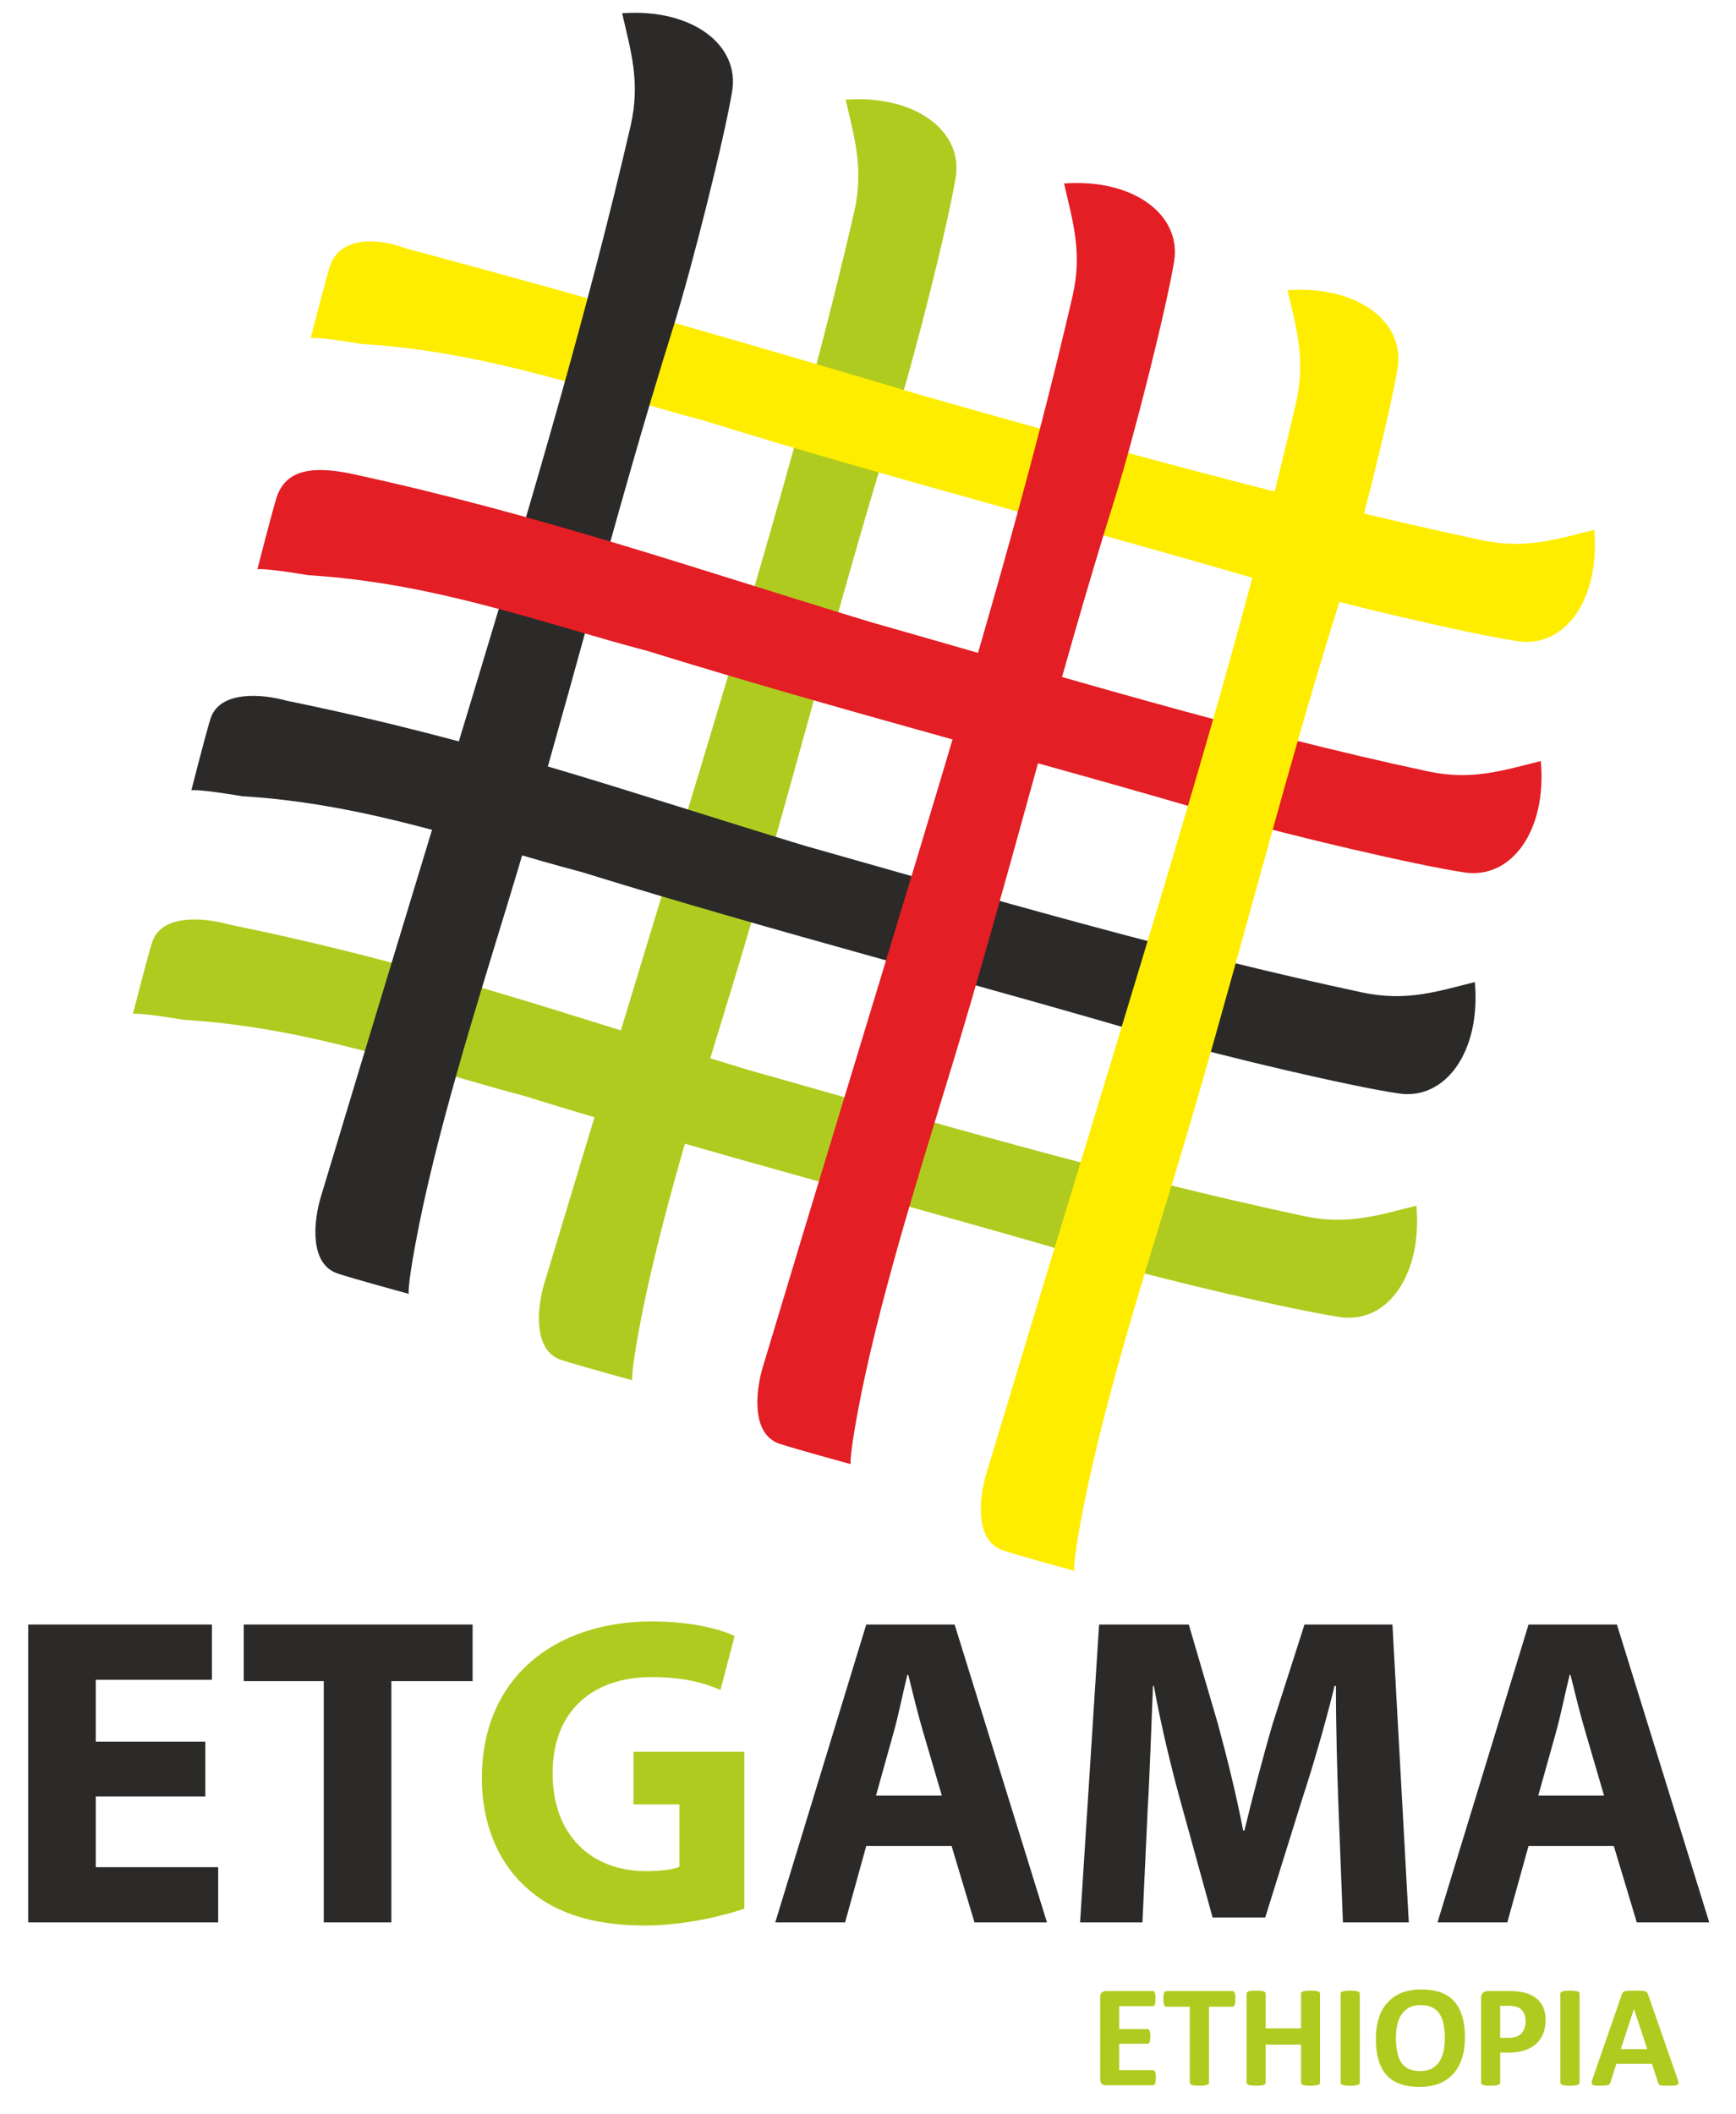 <?xml version="1.0" encoding="UTF-8"?>
<!DOCTYPE svg PUBLIC "-//W3C//DTD SVG 1.1//EN" "http://www.w3.org/Graphics/SVG/1.1/DTD/svg11.dtd">
<!-- Creator: CorelDRAW 2020 (64-Bit) -->
<svg xmlns="http://www.w3.org/2000/svg" xml:space="preserve" width="267px" height="325px" version="1.1" style="shape-rendering:geometricPrecision; text-rendering:geometricPrecision; image-rendering:optimizeQuality; fill-rule:evenodd; clip-rule:evenodd"
viewBox="0 0 267 325.41"
 xmlns:xlink="http://www.w3.org/1999/xlink"
 xmlns:xodm="http://www.corel.com/coreldraw/odm/2003">
 <defs>
  <style type="text/css">
   <![CDATA[
    .fil4 {fill:#2B2A29}
    .fil3 {fill:#FFED00}
    .fil5 {fill:#E31E24}
    .fil0 {fill:#B0CB1F}
    .fil1 {fill:#2B2A29;fill-rule:nonzero}
    .fil2 {fill:#B0CB1F;fill-rule:nonzero}
   ]]>
  </style>
 </defs>
 <g id="Layer_x0020_1">
  <path class="fil0" d="M130.06 15.34c1.3,5.73 2.86,10.56 1.3,17.34 -6.57,28.47 -15.2,57.51 -23.67,85.56 -7.99,26.46 -16.13,53 -24.05,79.36 -1.06,3.54 -1.83,10.25 2.61,11.73 2.35,0.78 10.95,3.13 10.95,3.13 0,0 -0.26,-0.78 1.04,-7.82 3.02,-16.28 9.19,-35.92 14.14,-52.11 8.97,-29.31 16.51,-60.08 25.5,-88.69 2.87,-9.13 7.95,-29.34 9.12,-36.51 1.18,-7.17 -6.25,-12.77 -16.94,-11.99z"/>
  <path class="fil0" d="M217.95 185.59c-5.71,1.41 -10.51,3.05 -17.31,1.6 -28.59,-6.09 -57.77,-14.62 -85.95,-22.61 -27.38,-8.32 -48.96,-16.02 -79.76,-22.31 -3.56,-1.01 -10.28,-1.67 -11.68,2.8 -0.75,2.36 -2.95,11 -2.95,11 0,0 0.78,-0.27 7.84,0.91 19.45,1.18 36.07,7.4 52.33,11.69 29.86,9.25 60.36,17.06 89.12,25.56 9.17,2.72 29.47,7.46 36.66,8.51 7.18,1.06 12.66,-6.47 11.7,-17.15z"/>
  <polygon class="fil1" points="31.45,268.09 14.58,268.09 14.58,258.56 32.47,258.56 32.47,250.06 4.17,250.06 4.17,295.91 33.43,295.91 33.43,287.41 14.58,287.41 14.58,276.52 31.45,276.52 "/>
  <polygon class="fil1" points="49.69,295.91 60.1,295.91 60.1,258.77 72.61,258.77 72.61,250.06 37.37,250.06 37.37,258.77 49.69,258.77 "/>
  <path class="fil2" d="M114.46 269.65l-17.08 0 0 8.1 7.08 0 0 9.59c-0.82,0.41 -2.73,0.68 -5.11,0.68 -8.5,0 -14.42,-5.58 -14.42,-15.04 0,-9.93 6.53,-14.83 15.17,-14.83 5.04,0 8.17,0.89 10.68,1.98l2.18 -8.3c-2.24,-1.09 -6.8,-2.25 -12.72,-2.25 -15.04,0 -26.13,8.71 -26.2,23.95 -0.06,6.73 2.25,12.72 6.47,16.67 4.22,4.08 10.27,6.19 18.64,6.19 6.05,0 12.11,-1.5 15.31,-2.59l0 -24.15z"/>
  <path class="fil1" d="M146.37 284.14l3.53 11.77 11.16 0 -14.22 -45.85 -13.61 0 -14.01 45.85 10.75 0 3.26 -11.77 13.14 0zm-11.64 -7.75l2.72 -9.73c0.75,-2.66 1.43,-6.13 2.11,-8.85l0.14 0c0.68,2.72 1.5,6.13 2.31,8.85l2.86 9.73 -10.14 0z"/>
  <path class="fil1" d="M206.64 295.91l10.14 0 -2.52 -45.85 -13.54 0 -4.89 15.24c-1.5,5.1 -3.07,11.15 -4.36,16.46l-0.2 0c-1.02,-5.37 -2.45,-11.09 -3.88,-16.39l-4.49 -15.31 -13.81 0 -2.93 45.85 9.6 0 0.81 -17.41c0.34,-5.72 0.55,-12.8 0.82,-18.99l0.13 0c1.09,5.99 2.66,12.52 4.15,17.9l4.9 17.75 8.1 0 5.58 -17.89c1.77,-5.37 3.67,-11.9 5.1,-17.76l0.21 0c0,6.67 0.2,13.34 0.4,18.85l0.68 17.55z"/>
  <path class="fil1" d="M248.35 284.14l3.54 11.77 11.16 0 -14.22 -45.85 -13.61 0 -14.02 45.85 10.75 0 3.27 -11.77 13.13 0zm-11.63 -7.75l2.72 -9.73c0.75,-2.66 1.43,-6.13 2.11,-8.85l0.13 0c0.68,2.72 1.5,6.13 2.32,8.85l2.85 9.73 -10.13 0z"/>
  <path class="fil2" d="M177.83 319.82c0,0.22 -0.01,0.4 -0.03,0.55 -0.02,0.15 -0.05,0.26 -0.08,0.35 -0.04,0.09 -0.09,0.16 -0.15,0.2 -0.05,0.04 -0.11,0.06 -0.18,0.06l-7.27 0c-0.25,0 -0.45,-0.07 -0.62,-0.22 -0.17,-0.14 -0.25,-0.38 -0.25,-0.71l0 -12.64c0,-0.33 0.08,-0.57 0.25,-0.71 0.17,-0.15 0.37,-0.22 0.62,-0.22l7.24 0c0.06,0 0.12,0.02 0.18,0.06 0.05,0.04 0.09,0.1 0.13,0.19 0.03,0.1 0.07,0.22 0.08,0.36 0.02,0.15 0.03,0.34 0.03,0.56 0,0.21 -0.01,0.39 -0.03,0.54 -0.01,0.14 -0.04,0.26 -0.08,0.35 -0.04,0.09 -0.08,0.15 -0.13,0.2 -0.06,0.04 -0.12,0.06 -0.18,0.06l-5.18 0 0 3.53 4.36 0c0.07,0 0.13,0.02 0.19,0.06 0.05,0.04 0.1,0.11 0.14,0.19 0.04,0.09 0.06,0.2 0.08,0.35 0.02,0.15 0.03,0.32 0.03,0.53 0,0.22 -0.01,0.4 -0.03,0.54 -0.02,0.14 -0.04,0.26 -0.08,0.34 -0.04,0.09 -0.09,0.15 -0.14,0.18 -0.06,0.04 -0.12,0.06 -0.19,0.06l-4.36 0 0 4.08 5.21 0c0.07,0 0.13,0.02 0.18,0.07 0.06,0.04 0.11,0.1 0.15,0.19 0.03,0.09 0.06,0.21 0.08,0.36 0.02,0.15 0.03,0.33 0.03,0.54zm12.25 -12.13c0,0.22 -0.01,0.4 -0.03,0.56 -0.02,0.15 -0.05,0.27 -0.09,0.36 -0.03,0.1 -0.08,0.17 -0.14,0.21 -0.05,0.05 -0.12,0.07 -0.18,0.07l-3.63 0 0 11.69c0,0.07 -0.02,0.14 -0.07,0.2 -0.05,0.06 -0.13,0.11 -0.24,0.15 -0.11,0.03 -0.26,0.06 -0.45,0.09 -0.2,0.02 -0.43,0.03 -0.72,0.03 -0.28,0 -0.52,-0.01 -0.71,-0.03 -0.19,-0.03 -0.34,-0.06 -0.45,-0.09 -0.11,-0.04 -0.19,-0.09 -0.24,-0.15 -0.05,-0.06 -0.08,-0.13 -0.08,-0.2l0 -11.69 -3.62 0c-0.07,0 -0.14,-0.02 -0.19,-0.07 -0.05,-0.04 -0.1,-0.11 -0.14,-0.21 -0.03,-0.09 -0.06,-0.21 -0.08,-0.36 -0.02,-0.16 -0.03,-0.34 -0.03,-0.56 0,-0.22 0.01,-0.41 0.03,-0.57 0.02,-0.16 0.05,-0.28 0.08,-0.38 0.04,-0.09 0.09,-0.16 0.14,-0.2 0.05,-0.04 0.12,-0.06 0.19,-0.06l10.21 0c0.06,0 0.13,0.02 0.18,0.06 0.06,0.04 0.11,0.11 0.14,0.2 0.04,0.1 0.07,0.22 0.09,0.38 0.02,0.16 0.03,0.35 0.03,0.57zm13.03 12.89c0,0.07 -0.02,0.14 -0.07,0.2 -0.05,0.06 -0.13,0.11 -0.24,0.15 -0.11,0.03 -0.26,0.06 -0.45,0.09 -0.18,0.02 -0.42,0.03 -0.7,0.03 -0.29,0 -0.53,-0.01 -0.72,-0.03 -0.19,-0.03 -0.34,-0.06 -0.45,-0.09 -0.11,-0.04 -0.18,-0.09 -0.23,-0.15 -0.05,-0.06 -0.07,-0.13 -0.07,-0.2l0 -5.86 -5.44 0 0 5.86c0,0.07 -0.03,0.14 -0.07,0.2 -0.04,0.06 -0.12,0.11 -0.23,0.15 -0.12,0.03 -0.26,0.06 -0.45,0.09 -0.19,0.02 -0.43,0.03 -0.71,0.03 -0.29,0 -0.52,-0.01 -0.71,-0.03 -0.2,-0.03 -0.34,-0.06 -0.46,-0.09 -0.11,-0.04 -0.19,-0.09 -0.24,-0.15 -0.05,-0.06 -0.07,-0.13 -0.07,-0.2l0 -13.7c0,-0.07 0.02,-0.14 0.07,-0.2 0.05,-0.06 0.13,-0.11 0.24,-0.15 0.12,-0.03 0.26,-0.06 0.46,-0.08 0.19,-0.03 0.42,-0.04 0.71,-0.04 0.28,0 0.52,0.01 0.71,0.04 0.19,0.02 0.33,0.05 0.45,0.08 0.11,0.04 0.19,0.09 0.23,0.15 0.04,0.06 0.07,0.13 0.07,0.2l0 5.34 5.44 0 0 -5.34c0,-0.07 0.02,-0.14 0.07,-0.2 0.05,-0.06 0.12,-0.11 0.23,-0.15 0.11,-0.03 0.26,-0.06 0.45,-0.08 0.19,-0.03 0.43,-0.04 0.72,-0.04 0.28,0 0.52,0.01 0.7,0.04 0.19,0.02 0.34,0.05 0.45,0.08 0.11,0.04 0.19,0.09 0.24,0.15 0.05,0.06 0.07,0.13 0.07,0.2l0 13.7zm6.13 0c0,0.07 -0.03,0.14 -0.08,0.2 -0.05,0.06 -0.13,0.11 -0.24,0.15 -0.11,0.03 -0.26,0.06 -0.45,0.09 -0.18,0.02 -0.42,0.03 -0.71,0.03 -0.29,0 -0.53,-0.01 -0.72,-0.03 -0.19,-0.03 -0.34,-0.06 -0.45,-0.09 -0.11,-0.04 -0.19,-0.09 -0.24,-0.15 -0.05,-0.06 -0.07,-0.13 -0.07,-0.2l0 -13.7c0,-0.07 0.02,-0.14 0.07,-0.2 0.05,-0.06 0.13,-0.11 0.25,-0.15 0.11,-0.03 0.26,-0.06 0.45,-0.08 0.18,-0.03 0.42,-0.04 0.71,-0.04 0.29,0 0.53,0.01 0.71,0.04 0.19,0.02 0.34,0.05 0.45,0.08 0.11,0.04 0.19,0.09 0.24,0.15 0.05,0.06 0.08,0.13 0.08,0.2l0 13.7zm16.19 -7.02c0,1.2 -0.15,2.28 -0.45,3.23 -0.3,0.94 -0.74,1.75 -1.33,2.41 -0.59,0.66 -1.32,1.16 -2.19,1.52 -0.87,0.34 -1.88,0.51 -3.02,0.51 -1.13,0 -2.11,-0.14 -2.95,-0.44 -0.84,-0.29 -1.54,-0.74 -2.11,-1.35 -0.55,-0.6 -0.97,-1.37 -1.25,-2.31 -0.28,-0.93 -0.42,-2.03 -0.42,-3.31 0,-1.17 0.15,-2.23 0.44,-3.16 0.3,-0.94 0.74,-1.74 1.34,-2.39 0.59,-0.66 1.32,-1.17 2.18,-1.52 0.88,-0.35 1.89,-0.52 3.04,-0.52 1.1,0 2.06,0.14 2.91,0.43 0.83,0.29 1.54,0.74 2.1,1.35 0.56,0.6 0.99,1.36 1.27,2.29 0.29,0.92 0.44,2.01 0.44,3.26zm-3.1 0.15c0,-0.76 -0.06,-1.45 -0.18,-2.07 -0.12,-0.63 -0.32,-1.16 -0.61,-1.61 -0.28,-0.44 -0.67,-0.79 -1.15,-1.03 -0.47,-0.24 -1.07,-0.36 -1.78,-0.36 -0.73,0 -1.33,0.13 -1.81,0.41 -0.49,0.27 -0.88,0.64 -1.18,1.09 -0.3,0.46 -0.51,0.99 -0.63,1.59 -0.13,0.62 -0.19,1.26 -0.19,1.94 0,0.79 0.06,1.5 0.18,2.13 0.12,0.63 0.32,1.17 0.61,1.63 0.28,0.44 0.66,0.78 1.14,1.02 0.48,0.23 1.08,0.35 1.8,0.35 0.72,0 1.33,-0.13 1.81,-0.4 0.48,-0.27 0.88,-0.64 1.17,-1.1 0.3,-0.46 0.51,-1 0.64,-1.62 0.12,-0.62 0.18,-1.27 0.18,-1.97zm15.52 -2.82c0,0.81 -0.13,1.53 -0.38,2.16 -0.26,0.63 -0.63,1.16 -1.12,1.59 -0.48,0.43 -1.08,0.75 -1.79,0.98 -0.7,0.23 -1.54,0.34 -2.5,0.34l-1.21 0 0 4.62c0,0.08 -0.02,0.14 -0.07,0.2 -0.05,0.06 -0.13,0.11 -0.24,0.15 -0.11,0.04 -0.26,0.06 -0.45,0.09 -0.18,0.02 -0.43,0.03 -0.71,0.03 -0.29,0 -0.52,-0.01 -0.71,-0.03 -0.19,-0.03 -0.34,-0.06 -0.45,-0.09 -0.12,-0.04 -0.2,-0.09 -0.24,-0.15 -0.04,-0.06 -0.07,-0.13 -0.07,-0.2l0 -13.04c0,-0.36 0.09,-0.62 0.28,-0.8 0.18,-0.17 0.42,-0.26 0.72,-0.26l3.42 0c0.34,0 0.67,0.01 0.98,0.04 0.31,0.03 0.68,0.08 1.12,0.17 0.43,0.08 0.87,0.24 1.32,0.47 0.44,0.23 0.82,0.53 1.13,0.88 0.32,0.36 0.56,0.77 0.72,1.25 0.17,0.48 0.25,1.01 0.25,1.6zm-3.08 0.21c0,-0.51 -0.09,-0.93 -0.27,-1.26 -0.18,-0.33 -0.4,-0.57 -0.66,-0.73 -0.27,-0.15 -0.54,-0.25 -0.83,-0.3 -0.29,-0.04 -0.59,-0.06 -0.9,-0.06l-1.26 0 0 4.93 1.33 0c0.48,0 0.87,-0.06 1.19,-0.19 0.32,-0.12 0.58,-0.3 0.78,-0.53 0.21,-0.23 0.36,-0.5 0.47,-0.82 0.1,-0.32 0.15,-0.66 0.15,-1.04zm8.31 9.48c0,0.07 -0.02,0.14 -0.07,0.2 -0.05,0.06 -0.13,0.11 -0.24,0.15 -0.11,0.03 -0.26,0.06 -0.45,0.09 -0.18,0.02 -0.42,0.03 -0.72,0.03 -0.28,0 -0.52,-0.01 -0.71,-0.03 -0.19,-0.03 -0.34,-0.06 -0.45,-0.09 -0.11,-0.04 -0.19,-0.09 -0.24,-0.15 -0.05,-0.06 -0.08,-0.13 -0.08,-0.2l0 -13.7c0,-0.07 0.03,-0.14 0.08,-0.2 0.05,-0.06 0.13,-0.11 0.25,-0.15 0.11,-0.03 0.26,-0.06 0.45,-0.08 0.18,-0.03 0.42,-0.04 0.7,-0.04 0.3,0 0.54,0.01 0.72,0.04 0.19,0.02 0.34,0.05 0.45,0.08 0.11,0.04 0.19,0.09 0.24,0.15 0.05,0.06 0.07,0.13 0.07,0.2l0 13.7zm15.04 -0.7c0.09,0.27 0.14,0.48 0.17,0.64 0.02,0.16 -0.01,0.28 -0.09,0.36 -0.09,0.07 -0.23,0.12 -0.44,0.14 -0.21,0.02 -0.5,0.03 -0.86,0.03 -0.38,0 -0.68,0 -0.89,-0.01 -0.22,-0.02 -0.38,-0.04 -0.49,-0.07 -0.11,-0.04 -0.19,-0.08 -0.24,-0.15 -0.04,-0.05 -0.08,-0.13 -0.11,-0.23l-0.95 -2.91 -5.47 0 -0.91 2.83c-0.03,0.11 -0.07,0.2 -0.12,0.26 -0.05,0.08 -0.13,0.13 -0.23,0.17 -0.11,0.05 -0.26,0.07 -0.46,0.09 -0.2,0.01 -0.46,0.02 -0.78,0.02 -0.35,0 -0.61,-0.01 -0.81,-0.03 -0.19,-0.03 -0.33,-0.08 -0.4,-0.16 -0.08,-0.09 -0.1,-0.22 -0.08,-0.37 0.02,-0.16 0.08,-0.36 0.17,-0.63l4.46 -12.87c0.05,-0.12 0.1,-0.23 0.16,-0.3 0.06,-0.08 0.15,-0.14 0.28,-0.18 0.14,-0.05 0.32,-0.07 0.55,-0.08 0.23,-0.02 0.54,-0.02 0.92,-0.02 0.44,0 0.79,0 1.05,0.02 0.26,0.01 0.47,0.03 0.61,0.08 0.15,0.04 0.25,0.1 0.31,0.18 0.07,0.08 0.12,0.19 0.17,0.34l4.48 12.85zm-6.66 -10.64l-0.01 0 -2.02 6.17 4.07 0 -2.04 -6.17z"/>
  <path class="fil3" d="M245.33 81.56c-5.71,1.4 -10.51,3.04 -17.32,1.59 -28.58,-6.09 -57.76,-14.22 -85.95,-22.22 -26.59,-7.93 -53.26,-15.63 -79.75,-22.7 -4.74,-1.79 -10.28,-1.66 -11.69,2.8 -0.74,2.36 -2.94,11.01 -2.94,11.01 0,0 0.78,-0.28 7.84,0.91 19.45,1.17 36.07,7.4 52.33,11.68 29.86,9.26 60.36,17.06 89.12,25.57 9.17,2.71 29.46,7.45 36.65,8.51 7.19,1.05 12.67,-6.48 11.71,-17.15z"/>
  <path class="fil4" d="M95.64 2.04c1.3,5.74 2.86,10.56 1.3,17.34 -6.57,28.47 -15.2,57.51 -23.67,85.56 -7.99,26.46 -16.13,53 -24.05,79.36 -1.06,3.55 -1.83,10.25 2.61,11.73 2.35,0.79 10.95,3.13 10.95,3.13 0,0 -0.26,-0.78 1.05,-7.82 3.01,-16.28 9.18,-35.92 14.13,-52.1 8.97,-29.32 16.51,-60.09 25.5,-88.7 2.87,-9.13 7.95,-29.34 9.12,-36.51 1.18,-7.17 -6.25,-12.77 -16.94,-11.99z"/>
  <path class="fil5" d="M237.11 117.15c-5.71,1.4 -10.51,3.04 -17.31,1.6 -28.58,-6.09 -57.76,-15.01 -85.95,-23.01 -27.37,-8.32 -50.52,-16.41 -79.36,-22.7 -6.3,-1.4 -10.67,-0.88 -12.08,3.59 -0.74,2.36 -2.94,11 -2.94,11 0,0 0.77,-0.28 7.84,0.91 19.45,1.17 36.06,7.4 52.33,11.69 29.85,9.25 60.36,17.05 89.11,25.56 9.18,2.71 29.47,7.46 36.66,8.51 7.19,1.05 12.67,-6.48 11.7,-17.15z"/>
  <path class="fil4" d="M226.95 151.17c-5.72,1.41 -10.51,3.05 -17.32,1.6 -28.58,-6.09 -57.76,-14.62 -85.95,-22.61 -27.37,-8.32 -48.96,-16.02 -79.75,-22.31 -3.57,-1.01 -10.28,-1.66 -11.69,2.8 -0.74,2.36 -2.94,11 -2.94,11 0,0 0.78,-0.27 7.84,0.91 19.45,1.18 36.06,7.41 52.33,11.69 29.85,9.26 60.36,17.06 89.12,25.56 9.17,2.72 29.46,7.46 36.65,8.51 7.19,1.06 12.67,-6.47 11.71,-17.15z"/>
  <path class="fil3" d="M198.11 44.67c1.3,5.74 2.87,10.56 1.3,17.34 -6.57,28.48 -15.2,57.51 -23.67,85.56 -7.98,26.46 -16.13,53 -24.04,79.36 -1.07,3.55 -1.84,10.25 2.61,11.73 2.34,0.79 10.95,3.13 10.95,3.13 0,0 -0.26,-0.78 1.04,-7.82 3.01,-16.28 9.18,-35.92 14.13,-52.1 8.97,-29.32 16.51,-60.09 25.5,-88.7 2.87,-9.13 7.95,-29.33 9.13,-36.51 1.17,-7.16 -6.26,-12.77 -16.95,-11.99z"/>
  <path class="fil5" d="M163.69 28.24c1.31,5.74 2.87,10.56 1.31,17.34 -6.58,28.48 -15.21,57.52 -23.67,85.56 -7.99,26.47 -16.14,53 -24.05,79.36 -1.06,3.55 -1.83,10.25 2.61,11.74 2.34,0.78 10.95,3.13 10.95,3.13 0,0 -0.26,-0.79 1.04,-7.83 3.01,-16.27 9.18,-35.91 14.13,-52.1 8.97,-29.31 16.51,-60.09 25.5,-88.7 2.87,-9.12 7.96,-29.33 9.13,-36.5 1.17,-7.17 -6.26,-12.78 -16.95,-12z"/>
 </g>
</svg>
